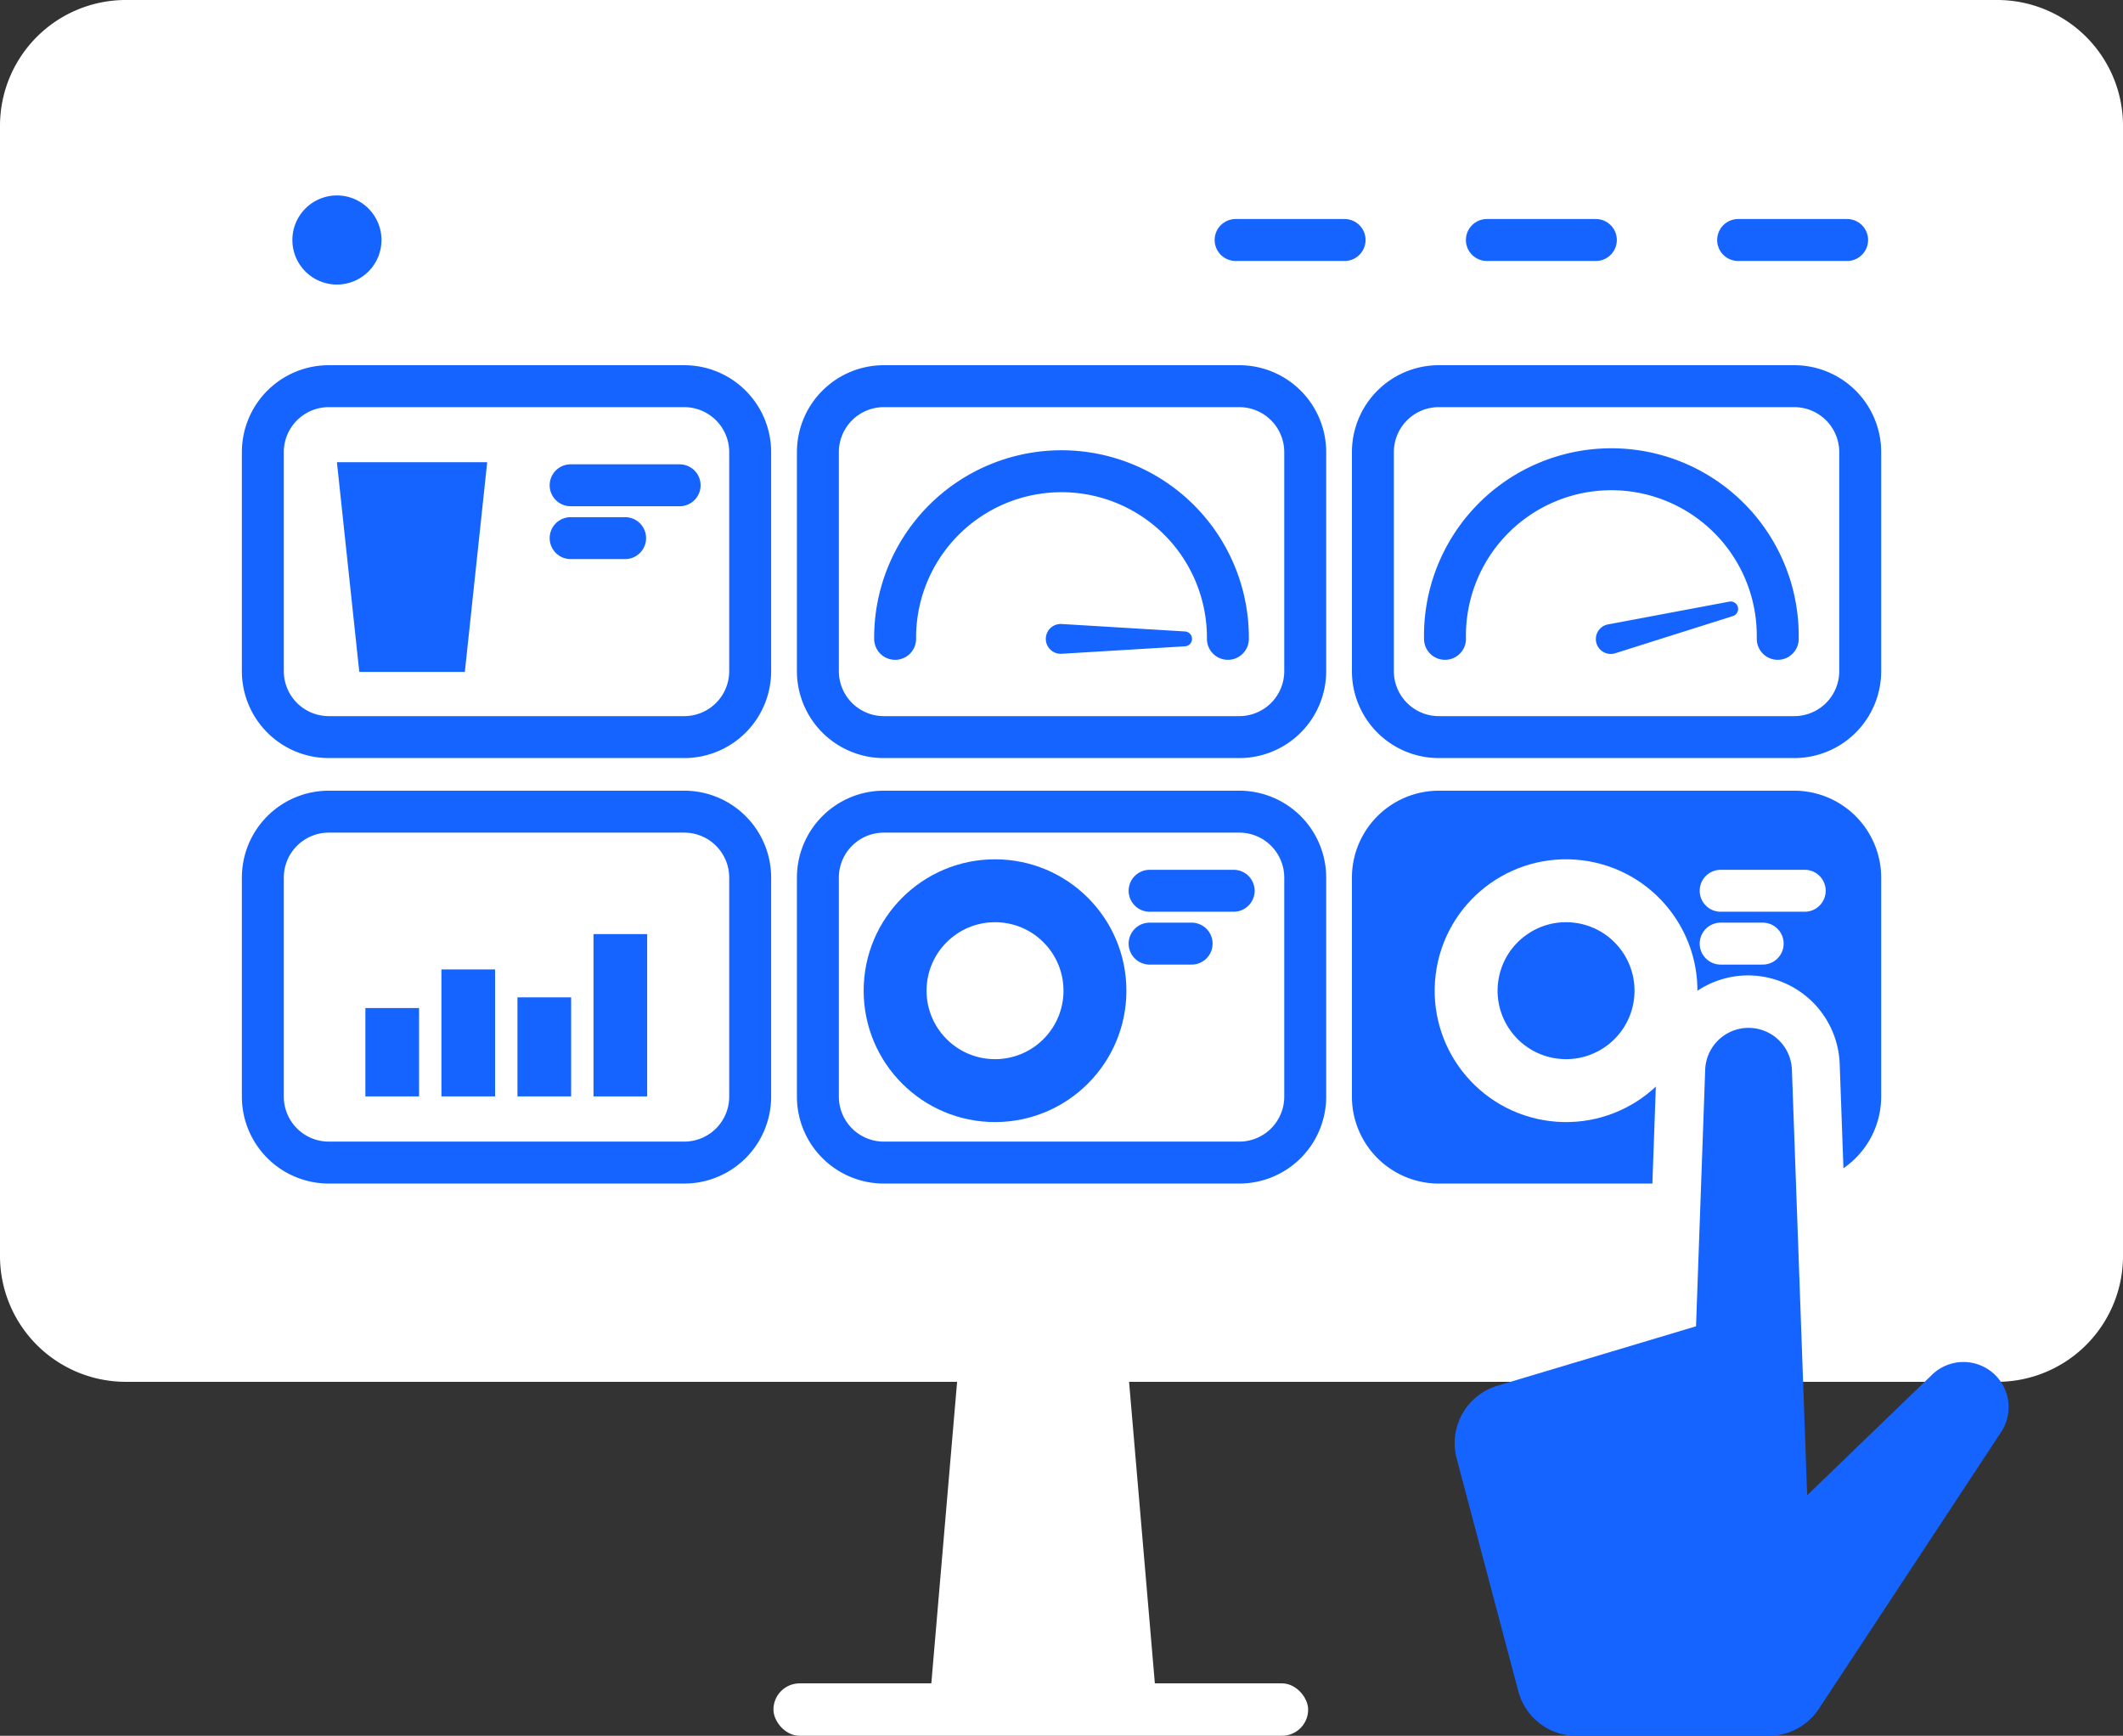 <?xml version="1.0" encoding="UTF-8"?>
<svg xmlns="http://www.w3.org/2000/svg" width="202.49" height="165.536" viewBox="0 0 202.49 165.536">
  <rect x="0" y="0" width="202.49" height="165.536" fill="#333333" stroke="none"/>
  <g id="icon-graphic-customize-dashboard" transform="translate(-938.041 -1759.217)">
    <path id="Path_4127" data-name="Path 4127" d="M12,0H190.491a12,12,0,0,1,12,12V119.779a12,12,0,0,1-12,12H12a12,12,0,0,1-12-12V12A12,12,0,0,1,12,0Z" transform="translate(938.041 1759.217)" fill="#fff"></path>
    <path id="Path_4117" data-name="Path 4117" d="M121.277,103.088h20.366l.408-11.418a8.735,8.735,0,0,1,9.03-8.426,8.761,8.761,0,0,1,8.428,8.428l.357,9.956a8.283,8.283,0,0,0,3.6-6.83V73.912a8.3,8.3,0,0,0-8.29-8.29h-33.9a8.3,8.3,0,0,0-8.291,8.291V94.8a8.3,8.3,0,0,0,8.291,8.291" transform="translate(954 1769)" fill="#1664ff"></path>
    <path id="Rectangle_3381" data-name="Rectangle 3381" d="M6.291,0h33.9a6.29,6.29,0,0,1,6.29,6.29V27.176a6.29,6.29,0,0,1-6.29,6.29H6.291A6.291,6.291,0,0,1,0,27.175V6.291A6.291,6.291,0,0,1,6.291,0Z" transform="translate(963.111 1796.045)" fill="none" stroke="#1664ff" stroke-miterlimit="10" stroke-width="4"></path>
    <path id="Rectangle_3382" data-name="Rectangle 3382" d="M6.291,0h33.9a6.29,6.29,0,0,1,6.29,6.29V27.176a6.29,6.29,0,0,1-6.29,6.29H6.291A6.291,6.291,0,0,1,0,27.175V6.291A6.291,6.291,0,0,1,6.291,0Z" transform="translate(1016.051 1796.045)" fill="none" stroke="#1664ff" stroke-miterlimit="10" stroke-width="4"></path>
    <path id="Rectangle_3383" data-name="Rectangle 3383" d="M6.291,0h33.9a6.29,6.29,0,0,1,6.29,6.29V27.176a6.29,6.29,0,0,1-6.29,6.29H6.291A6.291,6.291,0,0,1,0,27.175V6.291A6.291,6.291,0,0,1,6.291,0Z" transform="translate(1068.986 1796.045)" fill="none" stroke="#1664ff" stroke-miterlimit="10" stroke-width="4"></path>
    <path id="Rectangle_3384" data-name="Rectangle 3384" d="M6.291,0h33.9a6.29,6.29,0,0,1,6.29,6.29V27.176a6.29,6.29,0,0,1-6.29,6.29H6.291A6.291,6.291,0,0,1,0,27.175V6.291A6.291,6.291,0,0,1,6.291,0Z" transform="translate(963.111 1836.622)" fill="none" stroke="#1664ff" stroke-miterlimit="10" stroke-width="4"></path>
    <path id="Rectangle_3385" data-name="Rectangle 3385" d="M6.291,0h33.9a6.29,6.29,0,0,1,6.29,6.29V27.176a6.29,6.29,0,0,1-6.29,6.29H6.291A6.291,6.291,0,0,1,0,27.175V6.291A6.291,6.291,0,0,1,6.291,0Z" transform="translate(1016.051 1836.622)" fill="none" stroke="#1664ff" stroke-miterlimit="10" stroke-width="4"></path>
    <path id="Path_4118" data-name="Path 4118" d="M19.595,12.274a4.249,4.249,0,1,1-4.249-4.249,4.249,4.249,0,0,1,4.249,4.249" transform="translate(954.831 1769.831)" fill="#1664ff"></path>
    <path id="Path_4119" data-name="Path 4119" d="M28.377,54.295H18.31l-2.134-20H30.51Z" transform="translate(954 1769)" fill="#1664ff"></path>
    <line id="Line_8438" data-name="Line 8438" x2="10.396" transform="translate(992.467 1805.496)" fill="none" stroke="#1664ff" stroke-linecap="round" stroke-miterlimit="10" stroke-width="4"></line>
    <line id="Line_8439" data-name="Line 8439" x2="5.198" transform="translate(992.467 1810.536)" fill="none" stroke="#1664ff" stroke-linecap="round" stroke-miterlimit="10" stroke-width="4"></line>
    <line id="Line_8440" data-name="Line 8440" x2="8.019" transform="translate(1047.689 1844.166)" fill="none" stroke="#1664ff" stroke-linecap="round" stroke-miterlimit="10" stroke-width="4"></line>
    <line id="Line_8441" data-name="Line 8441" x2="4.009" transform="translate(1047.689 1849.206)" fill="none" stroke="#1664ff" stroke-linecap="round" stroke-miterlimit="10" stroke-width="4"></line>
    <path id="Path_4120" data-name="Path 4120" d="M69.417,51.142a15.87,15.87,0,0,1,31.739-.251c0,.084,0,.167,0,.251" transform="translate(954 1769)" fill="none" stroke="#1664ff" stroke-linecap="round" stroke-miterlimit="10" stroke-width="4"></path>
    <path id="Path_4121" data-name="Path 4121" d="M85.289,49.724l11.772.712a.71.71,0,0,1,0,1.418l-11.772.712a1.423,1.423,0,0,1-.151-2.842,1.269,1.269,0,0,1,.151,0" transform="translate(954 1769)" fill="#1664ff"></path>
    <path id="Path_4122" data-name="Path 4122" d="M121.863,51.142A15.87,15.87,0,1,1,153.6,50.89q0,.126,0,.252" transform="translate(954 1769)" fill="none" stroke="#1664ff" stroke-linecap="round" stroke-miterlimit="10" stroke-width="4"></path>
    <path id="Path_4123" data-name="Path 4123" d="M137.389,49.767l11.591-2.174a.71.71,0,0,1,.345,1.375l-11.244,3.555a1.422,1.422,0,1,1-.811-2.726c.039-.012.08-.022.12-.03" transform="translate(954 1769)" fill="#1664ff"></path>
    <rect id="Rectangle_3386" data-name="Rectangle 3386" width="5.119" height="8.427" transform="translate(972.891 1855.349)" fill="#1664ff"></rect>
    <rect id="Rectangle_3387" data-name="Rectangle 3387" width="5.119" height="12.11" transform="translate(980.143 1851.667)" fill="#1664ff"></rect>
    <rect id="Rectangle_3388" data-name="Rectangle 3388" width="5.119" height="9.446" transform="translate(987.396 1854.33)" fill="#1664ff"></rect>
    <rect id="Rectangle_3389" data-name="Rectangle 3389" width="5.119" height="15.479" transform="translate(994.648 1848.298)" fill="#1664ff"></rect>
    <circle id="Ellipse_834" data-name="Ellipse 834" cx="9.53" cy="9.53" r="9.53" transform="translate(1023.416 1844.165)" fill="none" stroke="#1664ff" stroke-miterlimit="10" stroke-width="6"></circle>
    <line id="Line_8442" data-name="Line 8442" x2="8.019" transform="translate(1102.156 1844.166)" fill="none" stroke="#fff" stroke-linecap="round" stroke-miterlimit="10" stroke-width="4"></line>
    <line id="Line_8443" data-name="Line 8443" x2="4.009" transform="translate(1102.156 1849.206)" fill="none" stroke="#fff" stroke-linecap="round" stroke-miterlimit="10" stroke-width="4"></line>
    <circle id="Ellipse_835" data-name="Ellipse 835" cx="9.53" cy="9.53" r="9.53" transform="translate(1076.787 1861.989) rotate(-82.982)" fill="none" stroke="#fff" stroke-miterlimit="10" stroke-width="6"></circle>
    <path id="Path_4124" data-name="Path 4124" d="M157.286,123.782l-17.389,26.4a5.715,5.715,0,0,1-4.773,2.571H116.757a5.715,5.715,0,0,1-5.525-4.252l-5.878-22.192a5.714,5.714,0,0,1,3.886-6.938l18.943-5.671.874-24.465a4.138,4.138,0,0,1,8.271,0l1.454,40.581,11.916-11.5a4.307,4.307,0,0,1,6.588,5.469" transform="translate(971.624 1772)" fill="#1664ff"></path>
    <rect id="Rectangle_3391" data-name="Rectangle 3391" width="51" height="5" rx="2.5" transform="translate(1011.811 1919.753)" fill="#fff"></rect>
    <path id="Path_4128" data-name="Path 4128" d="M18.433,37.692H3.224L0,0H21.655Z" transform="translate(1048.358 1921.711) rotate(180)" fill="#fff"></path>
    <line id="Line_8444" data-name="Line 8444" x2="10.396" transform="translate(1079.857 1782.105)" fill="none" stroke="#1664ff" stroke-linecap="round" stroke-miterlimit="10" stroke-width="4"></line>
    <line id="Line_8446" data-name="Line 8446" x2="10.396" transform="translate(1055.892 1782.105)" fill="none" stroke="#1664ff" stroke-linecap="round" stroke-miterlimit="10" stroke-width="4"></line>
    <line id="Line_8445" data-name="Line 8445" x2="10.396" transform="translate(1103.822 1782.105)" fill="none" stroke="#1664ff" stroke-linecap="round" stroke-miterlimit="10" stroke-width="4"></line>
  </g>
</svg>
